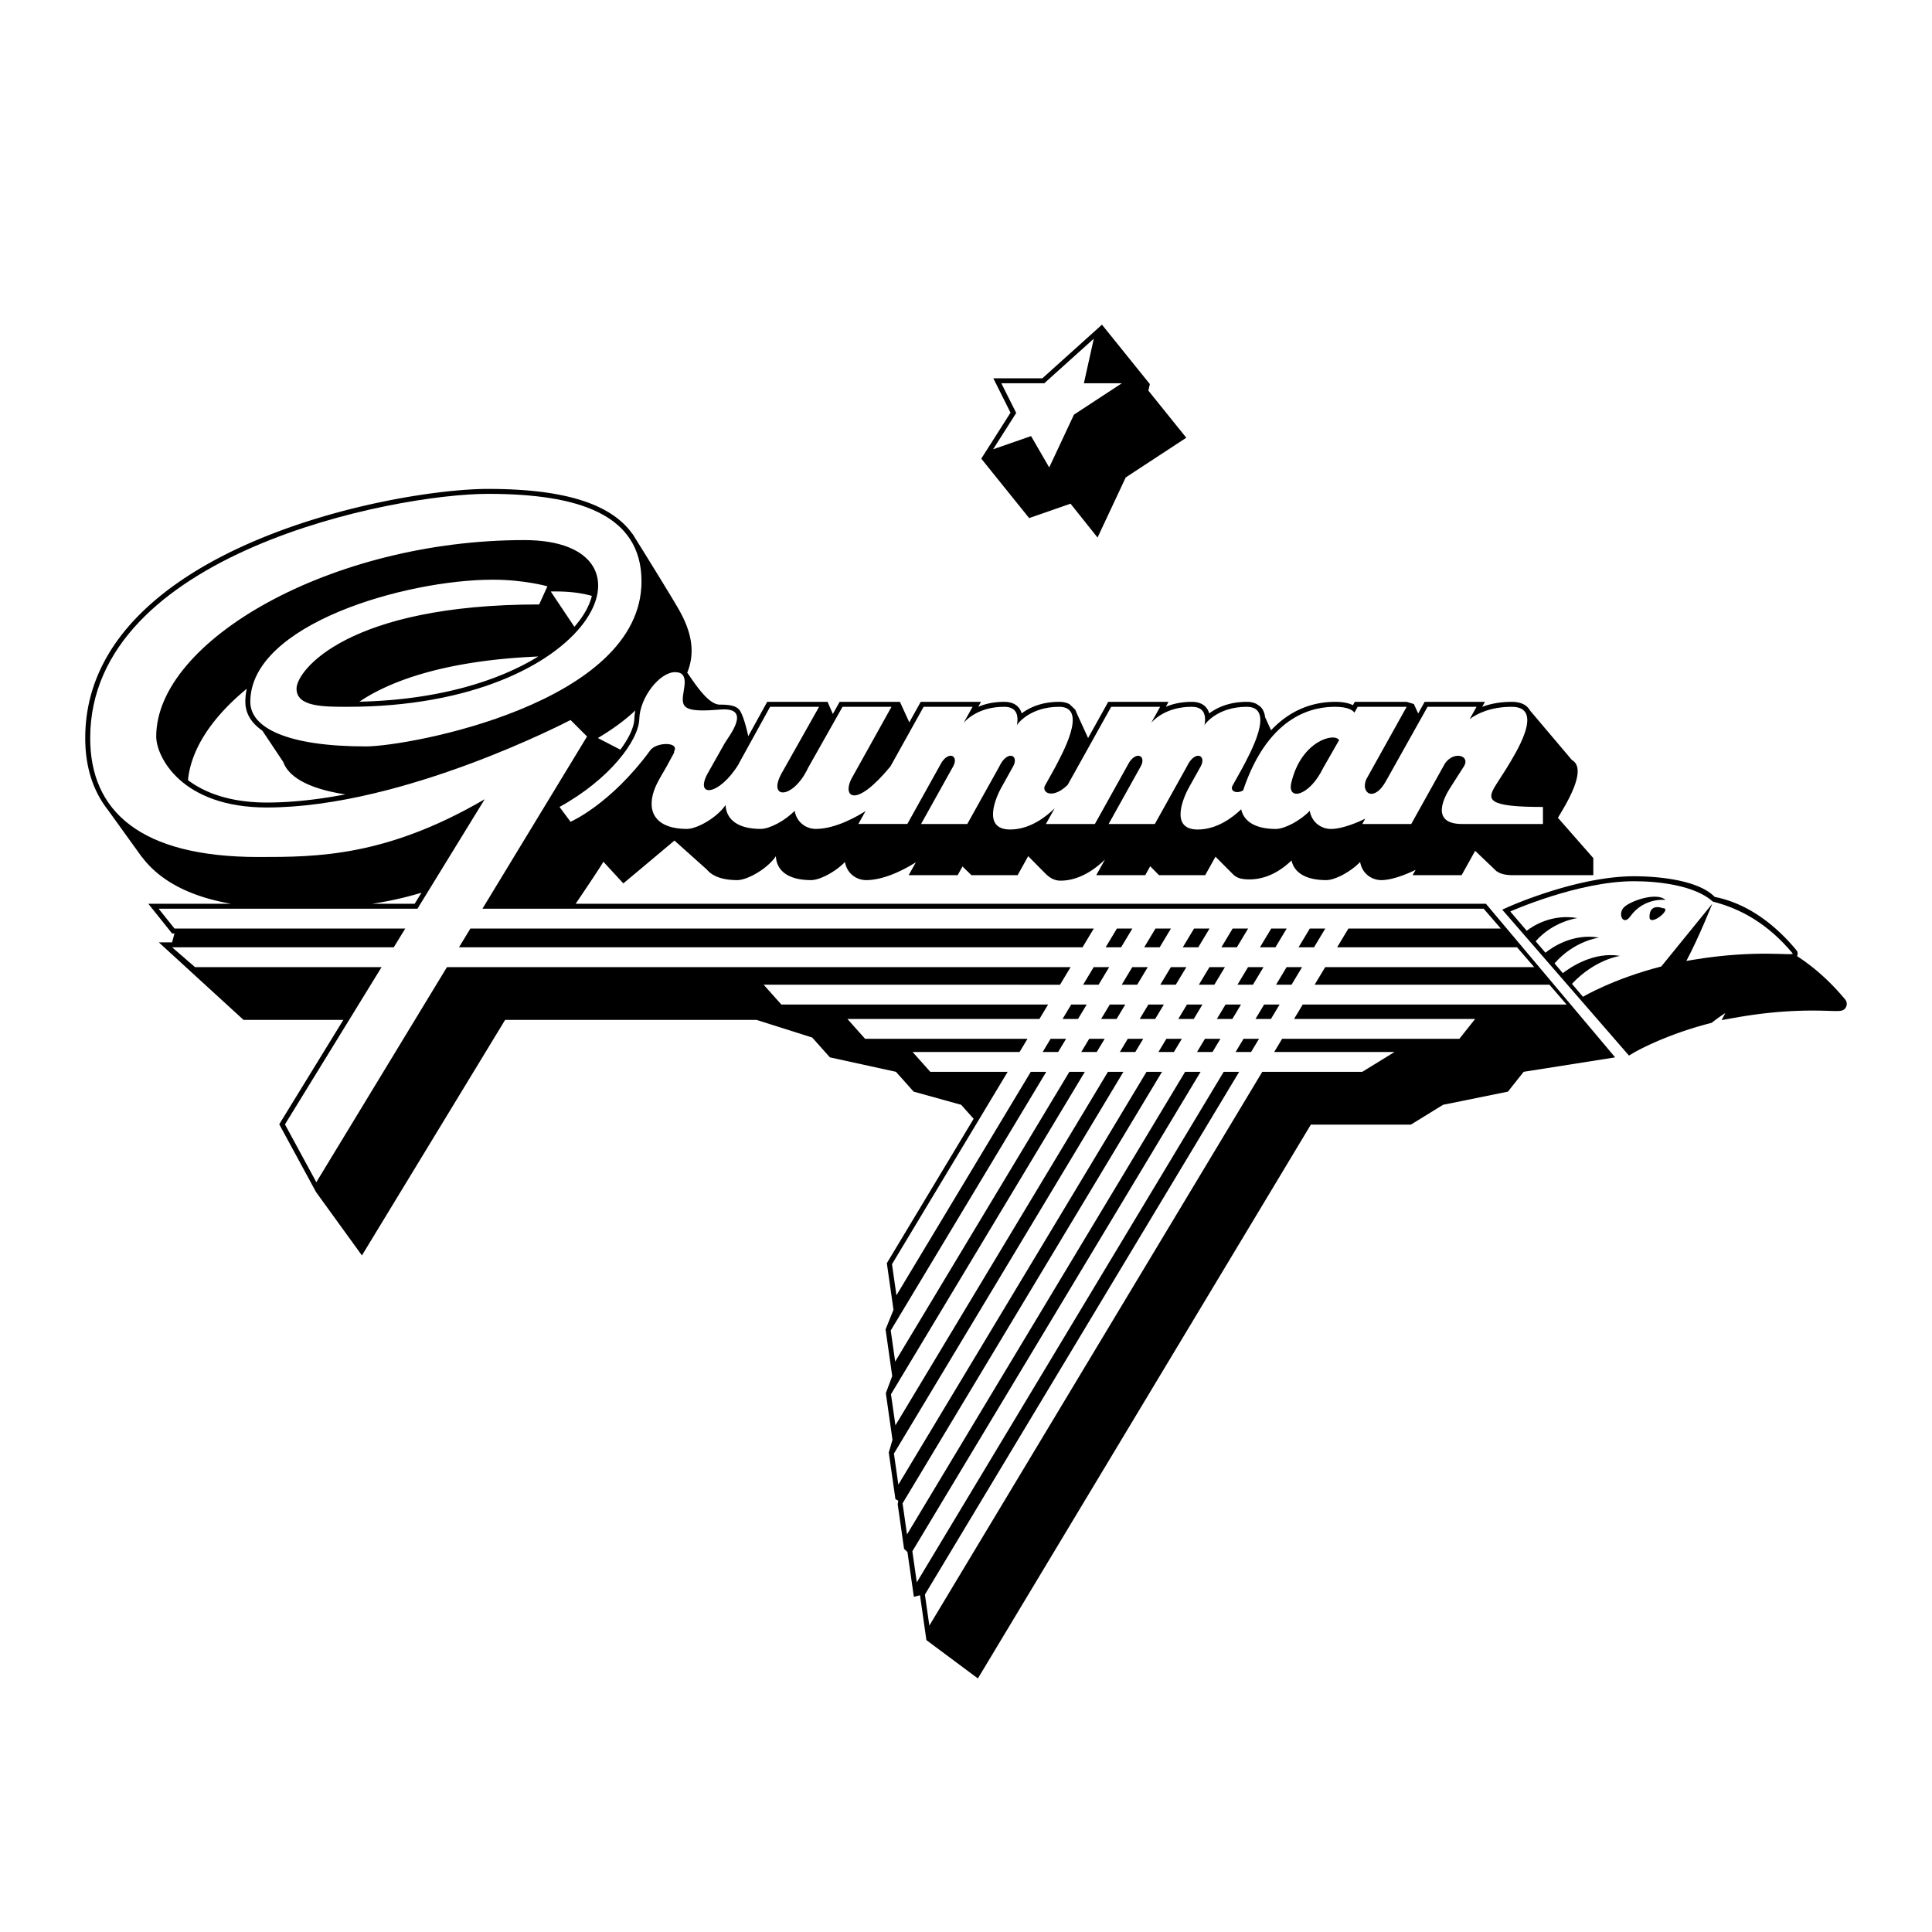 <svg xmlns="http://www.w3.org/2000/svg" width="2500" height="2500" viewBox="0 0 192.756 192.756"><g fill-rule="evenodd" clip-rule="evenodd"><path fill="#fff" d="M0 0h192.756v192.756H0V0z"/><path d="M114.574 38.976l.147-.655-4.778-5.929-5.947 5.353h-4.891l1.715 3.428-2.918 4.586 4.776 5.929 4.129-1.436 2.695 3.38 2.812-5.999 6.043-3.96-3.783-4.697zM171.078 89.485c-1.676-1.717-5.742-2.061-8.045-2.06-5.639 0-12.273 2.938-12.553 3.062l-.602.27 12.643 14.556.479-.283c.029-.018 2.994-1.756 7.641-2.947l.133-.035.109-.086c.42-.33.871-.645 1.258-.891l-.373.703a654.36 654.36 0 0 1 1.332-.234l.596-.104c4.346-.725 7.404-.625 8.875-.578 1.043.035 1.393.047 1.611-.4a.687.687 0 0 0-.098-.752c-1.551-1.863-3.172-3.265-4.797-4.318.004-.007.01-.012.012-.02a.527.527 0 0 0-.076-.574c-2.567-3.082-5.375-4.762-8.145-5.309z"/><path d="M170.885 89.95c-1.771-1.605-5.373-2.031-7.852-2.031-5.598 0-12.352 3.02-12.352 3.02l1.639 1.922c.658-.507 2.525-1.701 5.059-1.264 0 0-2.416.31-4.164 2.315l.973 1.141c.633-.51 2.707-1.963 5.348-1.508 0 0-2.48.316-4.439 2.574l.826.973c.73-.567 3.076-2.175 5.713-1.721 0 0-2.48.318-4.803 2.787l1.098 1.289s3.006-1.787 7.812-3.02l5.088-6.258s-1.295 3.279-2.584 5.706c.201-.037.402-.072.607-.106 6.586-1.098 10.266-.33 9.99-.659-2.471-2.965-5.201-4.46-7.959-5.16z" fill="#fff"/><path d="M148.248 90.169H57.433s2.912-4.293 2.755-4.207l2.003 2.175s1.973-1.644 5.097-4.275l3.235 2.892c.552.67 1.568 1.054 3.031 1.054 1.002 0 2.964-1.098 3.843-2.36l.013-.037c.062 1.478 1.25 2.397 3.514 2.397.852 0 2.395-.793 3.378-1.807.221 1.239 1.235 1.807 2.112 1.807 2.036 0 4.287-1.346 4.965-1.783l-.718 1.289h4.886l.482-.866.891.866h4.61l1.055-1.894 1.666 1.685c.277.274.771.758 1.557.758 1.973 0 3.588-1.274 4.438-2.112l-.871 1.563h4.887l.496-.891.875.891h4.611l1.027-1.843 1.781 1.788c.361.34.824.478 1.596.478 1.9 0 3.34-1.056 4.211-1.891.262 1.221 1.43 1.962 3.463 1.962.852 0 2.395-.793 3.379-1.807.221 1.239 1.234 1.807 2.111 1.807 1.252 0 2.934-.783 3.424-1.025l-.297.531h4.887l1.352-2.427 2.154 2.057.023-.006c.314.231.812.377 1.562.377h8.049v-1.702l-3.533-4.024c.768-1.27 3.014-4.855 1.402-5.758l-4.188-4.95c-.32-.569-.934-.858-1.82-.858-1.207 0-2.18.21-2.949.498l.277-.498h-6.018l-.141.254-.504.905-.43-.942-.721-.217h-5.176l-.141.254-.045.079c-.371-.19-.93-.333-1.768-.333-1.936 0-4.303.604-6.395 2.835l-.602-1.316a1.818 1.818 0 0 0-.238-.753 1.485 1.485 0 0 0-.242-.299l-.385-.265a2.156 2.156 0 0 0-.963-.201c-1.809 0-3.021.611-3.742 1.153a1.545 1.545 0 0 0-.295-.578c-.316-.382-.805-.575-1.453-.575-1.059 0-1.912.21-2.584.493l.275-.493h-6.018l-2.01 3.609-1.158-2.534a1.57 1.57 0 0 0-.139-.31c-.002-.004-.004-.008-.008-.011l-.547-.518c-.252-.139-.586-.237-1.035-.237-1.809 0-3.021.611-3.742 1.153a1.53 1.53 0 0 0-.295-.578c-.316-.382-.805-.575-1.453-.575-1.059 0-1.91.21-2.582.493l.273-.493H91.86l-1.139 2.046-.935-2.046H83.77l-.675 1.213-.529-1.213h-6.023l-1.889 3.429s-.362-1.759-.794-2.491c-.316-.535-.982-.661-2.049-.661-1.244 0-2.71-2.475-3.247-3.185.971-2.367.172-4.576-.938-6.479-1.153-1.976-4.529-7.39-4.529-7.39l.004.032a7.198 7.198 0 0 0-.767-.914c-2.413-2.413-6.877-3.585-13.647-3.585-4.541 0-14.562 1.415-23.561 5.311-7.583 3.283-16.622 9.34-16.622 19.556 0 2.396.549 4.984 2.271 7.171l3.39 4.707.005-.013c1.739 2.304 4.643 3.918 8.893 4.659h-8.264l2.371 2.964h.237l-.237.885h-1.325l8.452 7.737h9.957l-6.394 10.412 3.675 6.77 4.574 6.316 14.287-23.498h25.08l5.56 1.76 1.763 1.977 6.59 1.441 1.763 1.977 4.743 1.316 1.244 1.396-8.66 14.404.025.174.639 4.475-.79 1.965.664 4.648-.638 1.711.664 4.648-.372 1.268.664 4.648.289.17-.065.324.639 4.475.337.305.639 4.475.613-.154.639 4.475 5.137 3.824 33.219-55.254h9.979l3.211-1.977 6.473-1.316 1.57-1.977 9.127-1.441-12.894-15.324z"/><path d="M53.702 65.499c-3.952 2.436-9.975 4.335-17.844 4.508 3.009-2.038 8.506-4.116 17.844-4.508zM63.392 70.882a4.661 4.661 0 0 0-.103.83c-.021.808-.514 1.9-1.398 3.083l-2.241-1.162c1.381-.819 2.654-1.733 3.742-2.751zM59.049 59.453c-.244.993-.833 2.044-1.743 3.084l-2.357-3.524c.163-.001.327-.004.49-.004 1.411 0 2.61.16 3.61.444zM24.616 68.72a6.303 6.303 0 0 0-.137 1.303c0 1.145.586 2.109 1.697 2.875l2.083 3.124c.55 1.53 2.6 2.69 6.202 3.233-2.637.503-5.295.814-7.84.814-3.667 0-6.202-.979-7.865-2.233.303-3.14 2.44-6.303 5.86-9.116zM37.127 90.169a34.795 34.795 0 0 0 4.922-1.103l-.677 1.103h-4.245zM109.127 33.792l-4.941 4.447h-4.282l1.483 2.964-2.305 3.623 3.787-1.318 1.811 3.13 2.47-5.27 4.776-3.129h-3.787l.988-4.447z" fill="#fff"/><path d="M55.824 80.508l1.098 1.481s3.979-1.708 7.96-7.136c.604-.824 2.923-.871 2.375.117l-.014.157-.519.941c-.372.753-1.166 1.889-1.485 2.847-.758 2.273.384 3.788 3.293 3.788 1.002 0 2.965-1.098 3.843-2.36l.014-.037c.061 1.478 1.25 2.397 3.514 2.397.851 0 2.394-.793 3.378-1.807.221 1.239 1.234 1.807 2.111 1.807 2.036 0 4.287-1.346 4.965-1.783l-.718 1.289h4.885l3.439-6.174c.763-1.124 1.677-.606 1.153.394l-3.22 5.781h4.611l3.11-5.583c.064-.124.15-.281.248-.463.777-1.288 1.777-.77 1.234.266l-1.244 2.234c-.348.638-2.01 4.096.928 4.096 1.973 0 3.588-1.275 4.438-2.112l-.871 1.563h4.887l3.439-6.174c.762-1.124 1.678-.606 1.152.394l-3.221 5.781h4.611l3.111-5.583c.064-.124.148-.281.248-.463.777-1.288 1.777-.77 1.234.266l-1.244 2.234c-.35.638-2.01 4.096.928 4.096 1.9 0 3.467-1.182 4.34-2.018.262 1.221 1.428 1.962 3.461 1.962.852 0 2.395-.793 3.379-1.807.221 1.239 1.234 1.807 2.111 1.807 1.254 0 2.934-.783 3.424-1.025l-.295.531h4.885l3.375-6.06c.908-1.271 2.52-.753 1.898.279l-1.428 2.234c-.398.638-2.121 3.547 1.246 3.547h8.049v-1.701c-5.619 0-5.619-.714-4.699-2.188l1.082-1.694c.762-1.278 3.91-6.109.502-6.109-2.156 0-3.5.709-4.195 1.227l.684-1.227h-4.887l-4.15 7.411c-1.209 2.195-2.58 1.152-1.949-.205l4.014-7.207h-4.887l-.322.581c-.148-.206-.596-.581-1.92-.581-1.822 0-6.551.493-9.189 8.344-.688.388-1.389.045-1.018-.541l.943-1.694c.664-1.278 3.41-6.109.439-6.109-2.959 0-4.172 1.757-4.172 1.757l-.049.117c.199-1.054-.035-1.874-1.27-1.874-2.396 0-3.648 1.153-4.035 1.591l.885-1.591h-4.885l-4.342 7.793c-1.545 1.505-2.684.73-2.229.01l.943-1.694c.664-1.278 3.41-6.109.439-6.109-2.959 0-4.172 1.757-4.172 1.757l-.049.117c.199-1.054-.033-1.874-1.27-1.874-2.396 0-3.647 1.153-4.035 1.591l.887-1.591H92.15l-3.314 5.951c-3.525 4.264-4.78 3.019-3.904 1.255l4.014-7.207H84.06l-3.438 6.093c-1.469 3.129-4.049 3.184-2.676.604l3.774-6.697h-4.886l-3.085 5.6-.069.144c-1.936 3.143-4.369 3.333-3.104.954l1.729-3.067c.426-.721 2.787-3.63-.452-3.356s-3.733-.11-3.733-1.043.769-2.689-.769-2.689-3.513 2.525-3.568 4.666c-.054 2.139-2.964 6.036-7.959 8.781z" fill="#fff"/><path d="M128.834 78.093c.982-4.197 4.342-5.038 4.766-4.244l-1.582 2.761c-1.372 2.855-3.616 3.328-3.184 1.483z"/><path d="M129.973 100.223h26.324l-1.709-1.977H131.16l1.057-1.757h20.85l-1.711-1.976h-17.951l1.127-1.874h15.203l-1.711-1.976H48.132L58.569 73.48l-1.647-1.646s-16.633 8.729-30.302 8.729c-8.563 0-11.034-5.105-11.034-7.082 0-9.551 17.457-19.597 36.725-19.597 14.493 0 7.082 16.633-17.621 16.633-2.47 0-5.105 0-5.105-1.812s5.105-8.399 24.208-8.399l.823-1.811s-2.306-.659-5.435-.659c-8.728 0-24.208 4.446-24.208 12.187 0 2.635 3.788 4.446 11.528 4.446 4.282 0 27.503-4.281 27.502-16.468 0-6.752-6.423-8.729-15.315-8.729-9.387 0-39.689 5.929-39.689 24.374 0 7.246 4.94 11.857 16.798 11.857 5.764 0 12.681 0 22.562-5.764l-6.71 10.924H15.827l1.581 1.976h23.026l-1.15 1.874H17.171l2.282 1.976H38.07l-9.639 15.692 3.129 5.766 13.033-21.458h62.221l-1.057 1.757H76.191l1.763 1.977h26.616l-.867 1.439H84.545l1.762 1.977h16.208l-.793 1.318H91.05l1.763 1.977h7.723l-11.542 19.197.443 3.1 13.406-22.297h1.543l-15.518 25.811.443 3.1 17.381-28.91h1.543l-19.341 32.17.443 3.1 21.203-35.27h1.545l-22.898 38.088.442 3.098 24.76-41.186h1.545L90.049 149.99l.443 3.1 27.747-46.154h1.545L91.026 154.77l.442 3.1 30.62-50.934h1.545L92.278 159.09l.442 3.098 33.217-55.252h9.979l3.213-1.977h-12.002l.791-1.318h17.684l1.57-1.977h-18.066l.867-1.441z" fill="#fff"/><path d="M130.682 92.64h1.543l-1.125 1.873h-1.545l1.127-1.873zM126.832 92.64h1.543l-1.125 1.873h-1.545l1.127-1.873zM126.061 96.489l-1.055 1.757h-1.545l1.057-1.757h1.543zM122.982 92.64h1.543l-1.125 1.873h-1.543l1.125-1.873zM122.211 96.489l-1.055 1.757h-1.545l1.057-1.757h1.543zM119.133 92.64h1.543l-1.125 1.873h-1.545l1.127-1.873zM118.363 96.489l-1.056 1.757h-1.545l1.056-1.757h1.545zM115.283 92.64h1.543l-1.125 1.873h-1.543l1.125-1.873zM114.514 96.489l-1.057 1.757h-1.543l1.055-1.757h1.545zM111.434 92.64h1.543l-1.125 1.873h-1.543l1.125-1.873zM110.664 96.489l-1.057 1.757h-1.543l1.055-1.757h1.545zM45.793 94.513l1.138-1.873h62.198l-1.127 1.873H45.793zM105.572 104.957h-1.543l.791-1.318h1.545l-.793 1.318zM106.01 101.662l.865-1.439h1.545l-.867 1.439h-1.543zM109.422 104.957h-1.543l.791-1.318h1.545l-.793 1.318zM109.859 101.662l.866-1.439h1.543l-.866 1.439h-1.543zM113.271 104.957h-1.542l.791-1.318h1.544l-.793 1.318zM113.709 101.662l.865-1.439h1.543l-.865 1.439h-1.543zM117.121 104.957h-1.543l.791-1.318h1.545l-.793 1.318zM117.559 101.662l.865-1.439h1.543l-.865 1.439h-1.543zM120.971 104.957h-1.543l.791-1.318h1.545l-.793 1.318zM121.406 101.662l.867-1.439h1.543l-.865 1.439h-1.545zM124.82 104.957h-1.543l.791-1.318h1.545l-.793 1.318zM126.801 101.662h-1.543l.865-1.439h1.543l-.865 1.439zM127.311 98.246l1.056-1.757h1.543l-1.055 1.757h-1.544zM166.164 89.785s-2.143-.274-3.514 1.647c-.701.979-1.264-.22-.66-.878.606-.659 3.295-1.592 4.174-.769zM165.889 90.609s-1.318-.554-1.318.878c-.001 1.043 2.361-.878 1.318-.878z"/></g></svg>